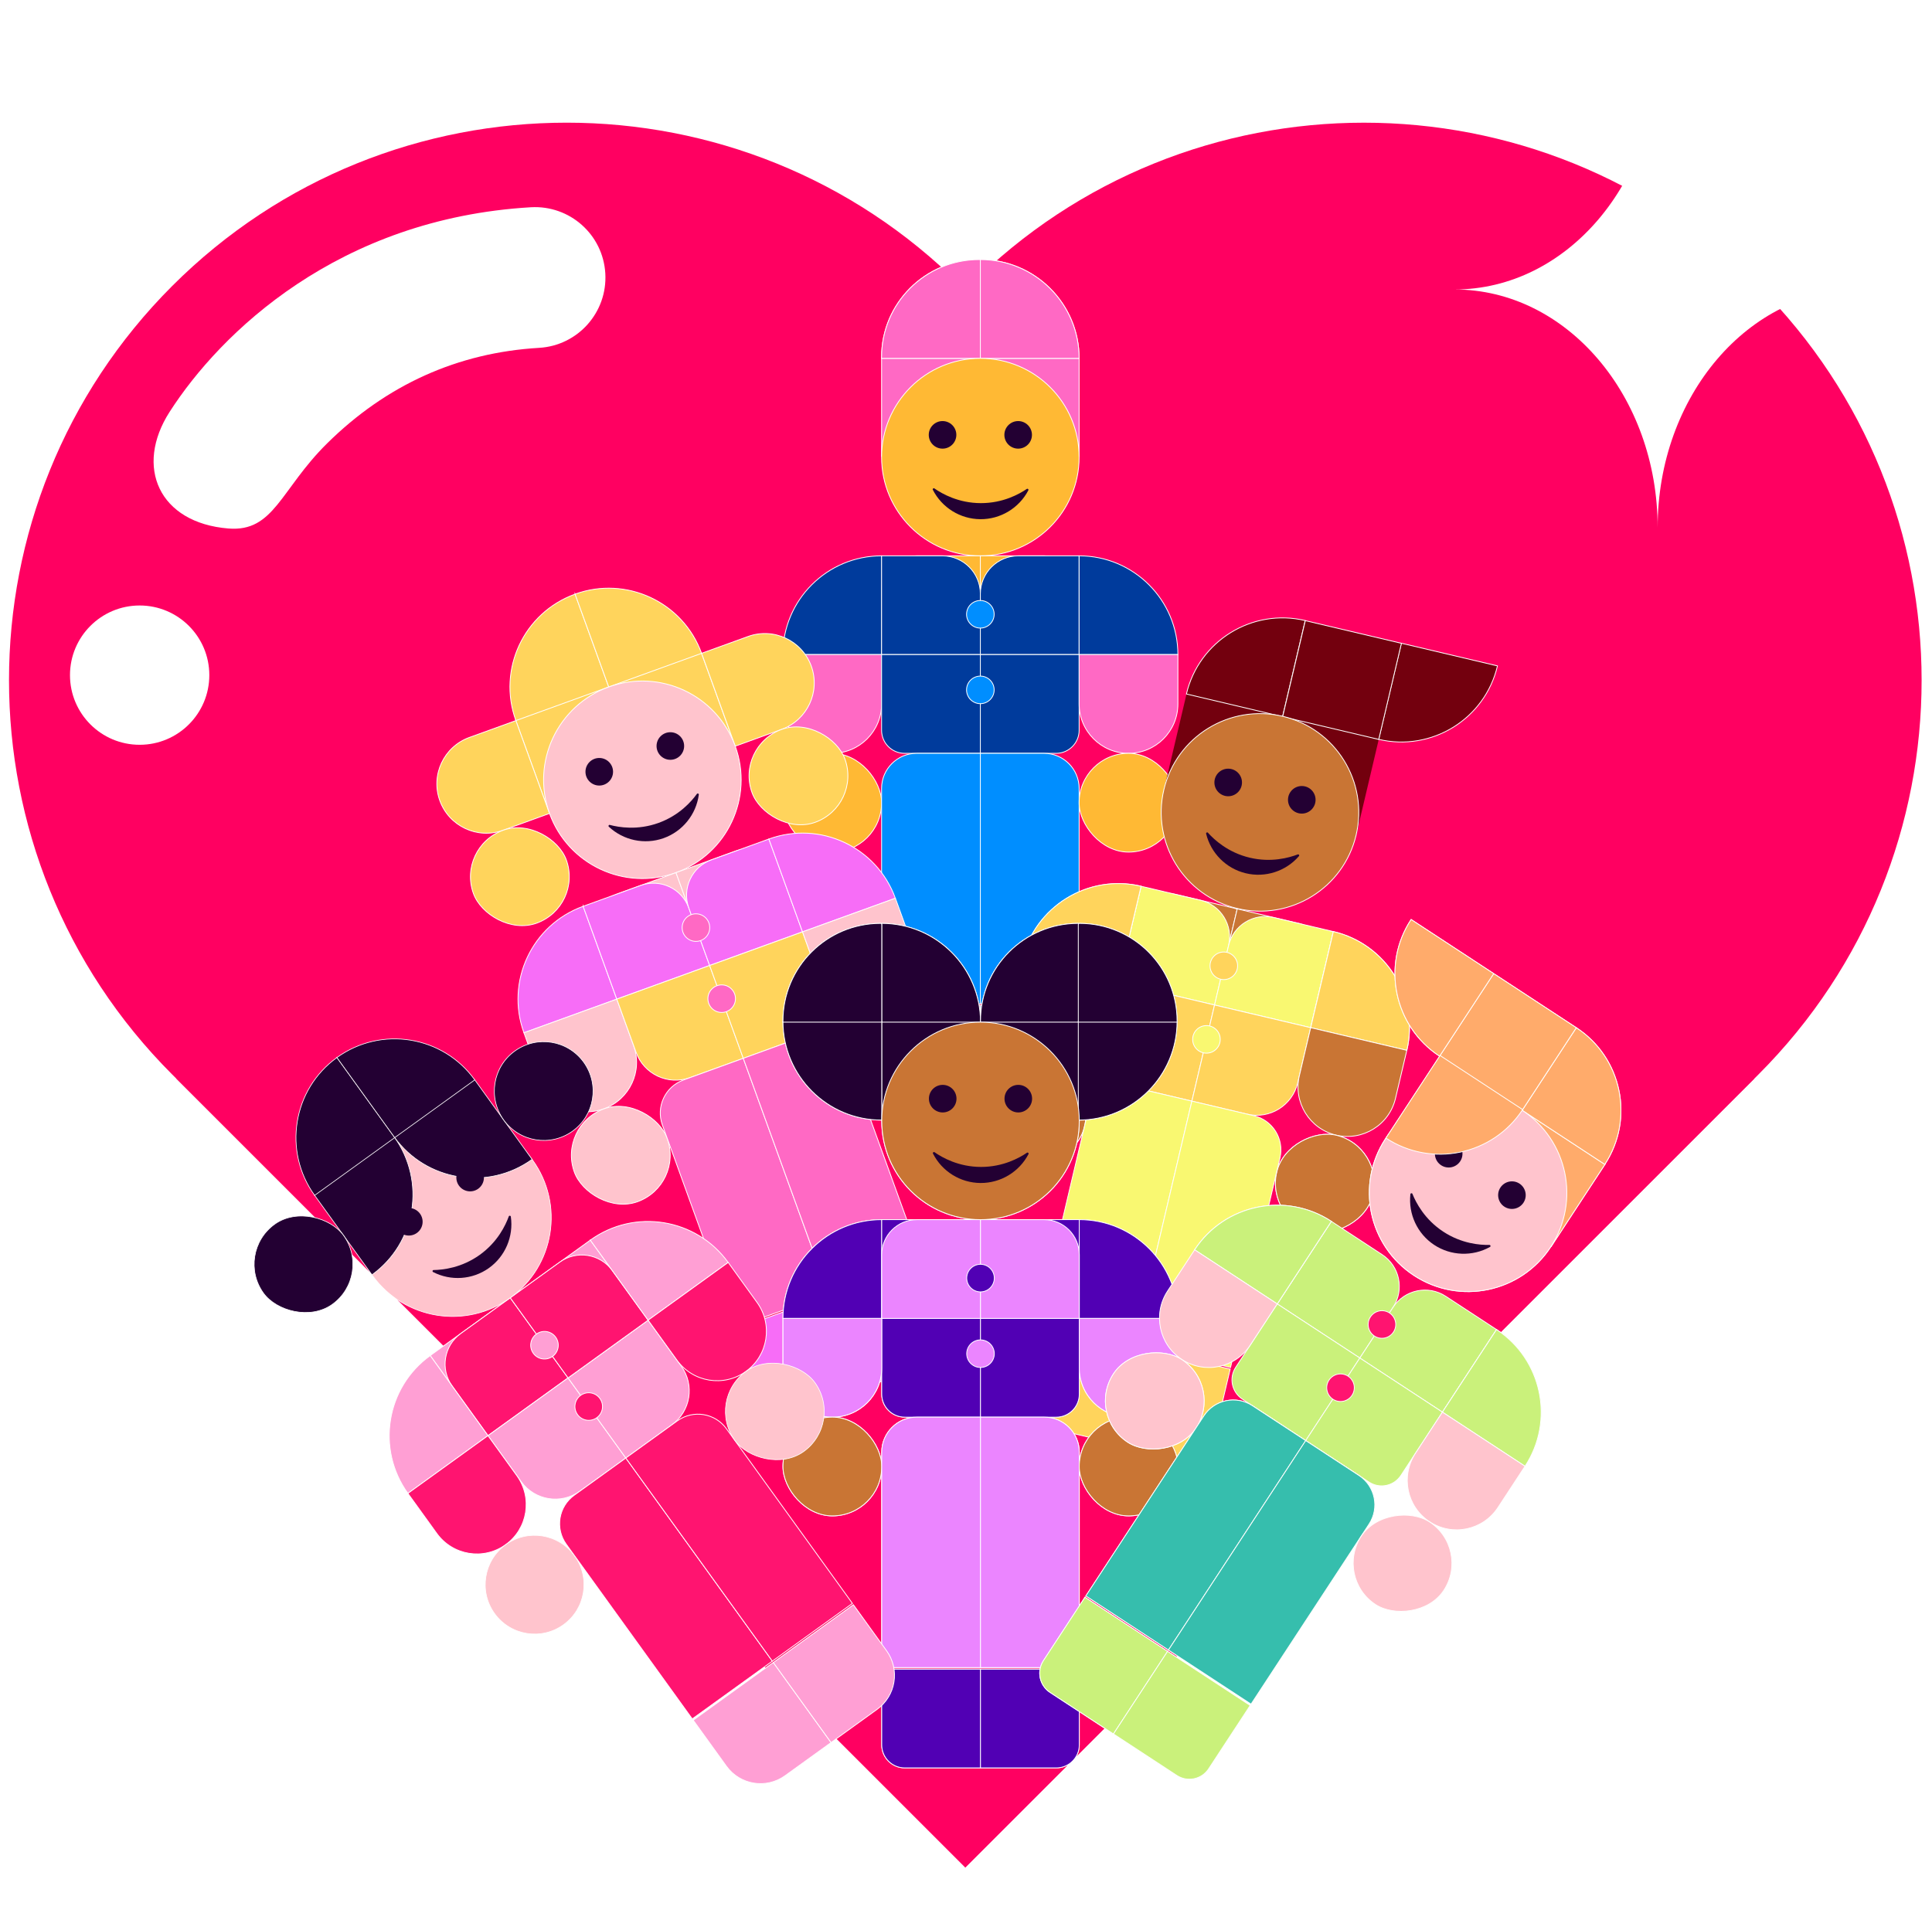 <?xml version="1.0" encoding="UTF-8"?>
<svg id="Layer_1" data-name="Layer 1" xmlns="http://www.w3.org/2000/svg" xmlns:xlink="http://www.w3.org/1999/xlink" viewBox="0 0 1263.8 1256.28">
  <defs>
    <style>
      .cls-1 {
        filter: url(#drop-shadow-1);
      }

      .cls-2, .cls-3 {
        fill: #ff1470;
      }

      .cls-2, .cls-3, .cls-4, .cls-5, .cls-6, .cls-7, .cls-8, .cls-9, .cls-10, .cls-11, .cls-12, .cls-13, .cls-14, .cls-15, .cls-16, .cls-17, .cls-18, .cls-19, .cls-20, .cls-21, .cls-22, .cls-23, .cls-24, .cls-25, .cls-26, .cls-27, .cls-28, .cls-29, .cls-30, .cls-31 {
        stroke: #fff;
        stroke-miterlimit: 10;
      }

      .cls-2, .cls-4, .cls-8, .cls-11, .cls-13, .cls-14, .cls-16, .cls-29 {
        stroke-width: .53px;
      }

      .cls-3, .cls-15 {
        stroke-width: .53px;
      }

      .cls-32 {
        fill: #ff0061;
      }

      .cls-4, .cls-5, .cls-6, .cls-33, .cls-19 {
        fill: #230033;
      }

      .cls-5, .cls-10, .cls-18, .cls-21, .cls-23, .cls-25, .cls-28, .cls-30 {
        stroke-width: .53px;
      }

      .cls-6, .cls-20, .cls-22, .cls-27 {
        stroke-width: .53px;
      }

      .cls-34, .cls-7, .cls-8 {
        fill: #ff532e;
      }

      .cls-7, .cls-9, .cls-17, .cls-24, .cls-26, .cls-31 {
        stroke-width: .53px;
      }

      .cls-9, .cls-10, .cls-11, .cls-12 {
        fill: #ffc4cd;
      }

      .cls-12 {
        stroke-width: .43px;
      }

      .cls-13 {
        fill: #ffab6b;
      }

      .cls-14 {
        fill: #caf17b;
      }

      .cls-15 {
        fill: #ff9fd4;
      }

      .cls-16 {
        fill: #275db4;
      }

      .cls-35, .cls-24 {
        fill: #73000e;
      }

      .cls-17, .cls-18 {
        fill: #ffd45c;
      }

      .cls-19 {
        stroke-width: .43px;
      }

      .cls-20 {
        fill: #5100b4;
      }

      .cls-21 {
        fill: #003b9c;
      }

      .cls-36 {
        fill: #fff;
      }

      .cls-22 {
        fill: #eb85ff;
      }

      .cls-23 {
        fill: #f76df7;
      }

      .cls-25 {
        fill: #ff69c4;
      }

      .cls-26, .cls-27 {
        fill: #c97534;
      }

      .cls-28 {
        fill: #ffb934;
      }

      .cls-29 {
        fill: #36bead;
      }

      .cls-30 {
        fill: #008eff;
      }

      .cls-31 {
        fill: #f9f871;
      }

      .cls-37 {
        fill: #b9e3cf;
      }
    </style>
    <filter id="drop-shadow-1" x="137.7" y="140.94" width="952" height="1056" filterUnits="userSpaceOnUse">
      <feOffset dx="9.4" dy="-6.27"/>
      <feGaussianBlur result="blur" stdDeviation="9.4"/>
      <feFlood flood-color="#000" flood-opacity=".48"/>
      <feComposite in2="blur" operator="in"/>
      <feComposite in="SourceGraphic"/>
    </filter>
  </defs>
  <g>
    <g>
      <path class="cls-32" d="M212.58,210.58h733.63c201.38,0,364.87,163.49,364.87,364.87h0c0,201.38-163.49,364.87-364.87,364.87H212.58V210.58h0Z" transform="translate(-183.77 707.24) rotate(-45)"/>
      <path class="cls-32" d="M-48.17,210.58h733.63c201.38,0,364.87,163.49,364.87,364.87h0c0,201.38-163.49,364.87-364.87,364.87H-48.17V210.58h0Z" transform="translate(448.48 1336.66) rotate(-135)"/>
    </g>
    <path class="cls-36" d="M149.42,345.79c-45.47-3.67-61.6-40.33-38.44-76.36,33.21-51.65,110.18-126.41,236.28-133.83,25.45-1.47,47.21,17.89,48.7,43.29,1.49,25.4-17.89,47.21-43.29,48.7-53.25,3.13-99.94,24.19-138.77,62.59-30.47,30.13-34.63,58.02-64.48,55.61Z"/>
    <circle class="cls-36" cx="91.35" cy="441.73" r="45.57"/>
  </g>
  <g class="cls-1">
    <g>
      <rect class="cls-25" x="567.28" y="240.19" width="64.61" height="64.61"/>
      <rect class="cls-25" x="631.89" y="240.19" width="64.61" height="64.61"/>
      <path class="cls-5" d="M631.11,176.12h.78s0,64.61,0,64.61h-64.61s0-.78,0-.78c0-35.25,28.58-63.83,63.83-63.83Z"/>
      <path class="cls-5" d="M631.89,176.12h0c35.68,0,64.61,28.93,64.61,64.61h0s-64.61,0-64.61,0v-64.61Z"/>
      <path class="cls-25" d="M631.11,176.12h.78s0,64.61,0,64.61h-64.61s0-.78,0-.78c0-35.25,28.58-63.83,63.83-63.83Z"/>
      <path class="cls-25" d="M631.89,176.12h0c35.68,0,64.61,28.93,64.61,64.61h0s-64.61,0-64.61,0v-64.61Z"/>
      <path class="cls-28" d="M631.89,240.73h0c-35.68,0-64.61,28.93-64.61,64.61h0c0,35.68,28.93,64.61,64.61,64.61h0c35.68,0,64.61-28.93,64.61-64.61h0c0-35.68-28.93-64.61-64.61-64.61Z"/>
      <path class="cls-21" d="M567.28,369.94h0v64.61h-64.61c0-35.68,28.93-64.61,64.61-64.61Z"/>
      <path class="cls-28" d="M590.24,369.94h41.65v64.61h-64.61v-41.65c0-12.68,10.28-22.96,22.96-22.96Z"/>
      <path class="cls-28" d="M631.89,369.94h41.65c12.68,0,22.96,10.28,22.96,22.96v41.65h-64.61v-64.61Z"/>
      <path class="cls-21" d="M567.28,369.94h39.71c13.75,0,24.9,11.15,24.9,24.9v39.71h-64.61v-64.61Z"/>
      <path class="cls-21" d="M656.79,369.94h39.71v64.61h-64.61v-39.71c0-13.75,11.15-24.9,24.9-24.9Z"/>
      <path class="cls-21" d="M696.5,369.94h0c35.68,0,64.61,28.93,64.61,64.61h0s-64.61,0-64.61,0v-64.61Z"/>
      <path class="cls-25" d="M502.68,434.55h64.61v32.3c0,17.84-14.46,32.3-32.3,32.3h0c-17.84,0-32.3-14.46-32.3-32.3v-32.3Z"/>
      <path class="cls-21" d="M567.28,434.55h64.61v64.61h-49.54c-8.32,0-15.07-6.75-15.07-15.07v-49.54Z"/>
      <path class="cls-21" d="M631.89,434.55h64.61v49.54c0,8.32-6.75,15.07-15.07,15.07h-49.54s0-64.61,0-64.61Z"/>
      <path class="cls-25" d="M696.5,434.55h64.61v32.3c0,17.84-14.46,32.3-32.3,32.3h0c-17.84,0-32.3-14.46-32.3-32.3v-32.3Z"/>
      <rect class="cls-28" x="502.68" y="499.16" width="64.61" height="64.61" rx="32.3" ry="32.3"/>
      <path class="cls-30" d="M590.24,499.16h41.65v163.83h-64.61v-140.88c0-12.68,10.28-22.96,22.96-22.96Z"/>
      <path class="cls-30" d="M631.89,499.16h41.65c12.68,0,22.96,10.28,22.96,22.96v140.88h-64.61v-163.83Z"/>
      <rect class="cls-28" x="696.5" y="499.16" width="64.61" height="64.61" rx="32.3" ry="32.3"/>
      <circle class="cls-33" cx="607.16" cy="290.79" r="9.02"/>
      <circle class="cls-33" cx="656.62" cy="290.79" r="9.02"/>
      <path class="cls-33" d="M662.27,326.17c.6-.41,1.34.26,1.01.9-6.05,11.61-18.18,18.99-31.4,18.9-13.18-.09-25.17-7.6-31.08-19.24-.33-.64.43-1.3,1.02-.89,5.04,3.51,15.75,9.6,30.41,9.62,14.42.01,25-5.86,30.04-9.29Z"/>
      <circle class="cls-30" cx="631.89" cy="408.19" r="9.02"/>
      <circle class="cls-30" cx="631.89" cy="457.65" r="9.02"/>
      <path class="cls-21" d="M567.28,664.05h64.61v64.61h-49.54c-8.32,0-15.07-6.75-15.07-15.07v-49.54Z"/>
      <path class="cls-21" d="M631.89,664.05h64.61v49.54c0,8.32-6.75,15.07-15.07,15.07h-49.54s0-64.61,0-64.61Z"/>
    </g>
    <g>
      <rect class="cls-18" x="336.94" y="464.3" width="64.61" height="64.61" transform="translate(-147.06 155.45) rotate(-19.91)"/>
      <rect class="cls-18" x="397.69" y="442.29" width="64.61" height="64.61" transform="translate(-135.94 174.83) rotate(-19.91)"/>
      <path class="cls-18" d="M366.79,394.98h0s22.01,60.75,22.01,60.75l-60.75,22.01h0c-12.15-33.55,5.19-70.6,38.74-82.75Z"/>
      <path class="cls-18" d="M366.79,394.98h0c33.55-12.15,70.6,5.19,82.75,38.74h0s-60.75,22.01-60.75,22.01l-22.01-60.75Z"/>
      <path class="cls-18" d="M297.68,488.74l30.37-11,22.01,60.75-30.37,11c-16.77,6.08-35.3-2.6-41.38-19.37h0c-6.08-16.77,2.6-35.3,19.37-41.38Z"/>
      <path class="cls-18" d="M449.54,433.72l30.37-11c16.77-6.08,35.3,2.6,41.38,19.37h0c6.08,16.77-2.6,35.3-19.37,41.38l-30.37,11-22.01-60.75Z"/>
      <rect class="cls-18" x="298.38" y="547.55" width="64.61" height="64.61" rx="32.3" ry="32.3" transform="translate(-177.72 147.3) rotate(-19.91)"/>
      <rect class="cls-18" x="480.62" y="481.54" width="64.61" height="64.61" rx="32.3" ry="32.3" transform="translate(-144.34 205.42) rotate(-19.91)"/>
      <path class="cls-10" d="M388.8,455.73h0s0,0,0,0c-33.55,12.15-50.89,49.2-38.74,82.75h0s0,0,0,0c12.15,33.55,49.2,50.89,82.75,38.74h0s0,0,0,0c33.55-12.15,50.89-49.2,38.74-82.75h0s0,0,0,0c-12.15-33.55-49.2-50.89-82.75-38.74Z"/>
      <g>
        <path class="cls-10" d="M393.65,591.41l39.16-14.19,22.01,60.75-60.75,22.01-14.19-39.16c-4.32-11.92,1.84-25.08,13.77-29.4Z"/>
        <path class="cls-10" d="M432.81,577.22l39.16-14.19c11.92-4.32,25.08,1.84,29.4,13.77l14.19,39.16-60.75,22.01-22.01-60.75Z"/>
      </g>
      <path class="cls-23" d="M372.06,599.23h0s22.01,60.75,22.01,60.75l-60.75,22.01h0c-12.15-33.55,5.19-70.6,38.74-82.75Z"/>
      <path class="cls-23" d="M372.06,599.23l37.62-13.63c12.77-4.63,26.88,1.98,31.5,14.75l13.63,37.62-60.75,22.01-22.01-60.75Z"/>
      <path class="cls-23" d="M455.94,568.84l37.62-13.63,22.01,60.75-60.75,22.01-13.63-37.62c-4.63-12.77,1.98-26.88,14.75-31.5Z"/>
      <path class="cls-23" d="M493.55,555.22h0c33.55-12.15,70.6,5.19,82.75,38.74h0s-60.75,22.01-60.75,22.01l-22.01-60.75Z"/>
      <path class="cls-10" d="M333.32,681.98l60.75-22.01,11,30.37c6.08,16.77-2.6,35.3-19.37,41.38h0c-16.77,6.08-35.3-2.6-41.38-19.37l-11-30.37Z"/>
      <path class="cls-18" d="M394.07,659.97l60.75-22.01,22.01,60.75-34.89,12.64c-14.28,5.17-30.05-2.21-35.22-16.49l-12.64-34.89Z"/>
      <path class="cls-18" d="M454.81,637.97l60.75-22.01,12.64,34.89c5.17,14.28-2.21,30.05-16.49,35.22l-34.89,12.64-22.01-60.75Z"/>
      <path class="cls-23" d="M472.23,875.75l60.75-22.01,22.01,60.75-34.89,12.64c-14.28,5.17-30.05-2.21-35.22-16.49l-12.64-34.89Z"/>
      <path class="cls-23" d="M532.98,853.74l60.75-22.01,12.64,34.89c5.17,14.28-2.21,30.05-16.49,35.22l-34.89,12.64-22.01-60.75Z"/>
      <path class="cls-10" d="M515.56,615.96l60.75-22.01,11,30.37c6.08,16.77-2.6,35.3-19.37,41.38h0c-16.77,6.08-35.3-2.6-41.38-19.37l-11-30.37Z"/>
      <rect class="cls-10" x="364.4" y="729.79" width="64.61" height="64.61" rx="32.3" ry="32.3" transform="translate(-235.84 180.68) rotate(-19.91)"/>
      <path class="cls-25" d="M437.66,712.9l39.16-14.19,55.8,154.04-60.75,22.01-47.98-132.45c-4.32-11.92,1.84-25.08,13.77-29.4Z"/>
      <path class="cls-25" d="M476.82,698.71l39.16-14.19c11.92-4.32,25.08,1.84,29.4,13.77l47.98,132.45-60.75,22.01-55.8-154.04Z"/>
      <circle class="cls-25" cx="445.84" cy="613.18" r="9.02"/>
      <circle class="cls-25" cx="462.68" cy="659.68" r="9.02"/>
      <rect class="cls-10" x="546.64" y="663.77" width="64.61" height="64.61" rx="32.3" ry="32.3" transform="translate(-202.46 238.8) rotate(-19.91)"/>
      <circle class="cls-33" cx="382.6" cy="511.22" r="9.02"/>
      <circle class="cls-33" cx="429.1" cy="494.37" r="9.02"/>
      <path class="cls-33" d="M446.47,525.71c.42-.58,1.35-.21,1.25.5-1.74,12.97-10.62,24.05-23.09,28.47-12.42,4.4-26.26,1.42-35.77-7.5-.53-.49-.04-1.36.65-1.18,5.94,1.58,18.08,3.67,31.87-1.31,13.56-4.9,21.51-14.02,25.08-18.97Z"/>
    </g>
    <g>
      <g>
        <rect class="cls-35" x="758.53" y="466.38" width="64.61" height="64.61" transform="translate(123.99 1153.99) rotate(-76.73)"/>
        <rect class="cls-35" x="821.41" y="481.2" width="64.61" height="64.61" transform="translate(158.01 1226.61) rotate(-76.73)"/>
      </g>
      <path class="cls-24" d="M844.39,412.29h0s-14.83,62.88-14.83,62.88l-62.88-14.83h0c8.19-34.73,42.98-56.25,77.71-48.06Z"/>
      <path class="cls-24" d="M907.27,427.12l62.88,14.83h0c-8.19,34.73-42.98,56.25-77.71,48.06h0s14.83-62.88,14.83-62.88Z"/>
      <rect class="cls-24" x="836.11" y="418.84" width="64.61" height="64.61" transform="translate(230.04 1192.87) rotate(-76.73)"/>
      <path class="cls-26" d="M829.63,474.91h0s0,0,0,0c-34.73-8.19-69.52,13.33-77.71,48.06h0s0,0,0,0c-8.19,34.73,13.33,69.52,48.06,77.71h0s0,0,0,0c34.73,8.19,69.52-13.33,77.71-48.06h0s0,0,0,0c8.19-34.73-13.33-69.52-48.06-77.71Z"/>
      <g>
        <path class="cls-26" d="M759.37,591.39l40.54,9.56-14.83,62.88-62.88-14.83,9.56-40.54c2.91-12.34,15.27-19.99,27.61-17.08Z"/>
        <path class="cls-26" d="M799.91,600.94l40.54,9.56c12.34,2.91,19.99,15.27,17.08,27.61l-9.56,40.54-62.88-14.83,14.83-62.88Z"/>
      </g>
      <path class="cls-31" d="M737.03,586.12l38.94,9.18c13.22,3.12,21.41,16.36,18.3,29.59l-9.18,38.94-62.88-14.83,14.83-62.88Z"/>
      <path class="cls-31" d="M823.85,606.59l38.94,9.18-14.83,62.88-62.88-14.83,9.18-38.94c3.12-13.22,16.36-21.41,29.59-18.3Z"/>
      <g>
        <path class="cls-17" d="M722.2,649l62.88,14.83-14.83,62.88-36.12-8.51c-14.78-3.49-23.94-18.29-20.46-33.08l8.51-36.12Z"/>
        <path class="cls-17" d="M785.09,663.83l62.88,14.83-8.51,36.12c-3.49,14.78-18.29,23.94-33.08,20.46l-36.12-8.51,14.83-62.88Z"/>
      </g>
      <path class="cls-7" d="M737.03,586.12h0s-14.83,62.88-14.83,62.88l-62.88-14.83h0c8.19-34.73,42.98-56.25,77.71-48.06Z"/>
      <path class="cls-7" d="M862.8,615.77h0c34.73,8.19,56.25,42.98,48.06,77.71h0s-62.88-14.83-62.88-14.83l14.83-62.88Z"/>
      <rect class="cls-9" x="636.22" y="703.61" width="64.61" height="64.61" rx="32.3" ry="32.3" transform="translate(-201.16 1217.74) rotate(-76.73)"/>
      <circle class="cls-37" cx="791.14" cy="638.17" r="9.02"/>
      <circle class="cls-37" cx="779.79" cy="686.31" r="9.02"/>
      <rect class="cls-9" x="824.87" y="748.09" width="64.61" height="64.61" rx="32.3" ry="32.3" transform="translate(-99.08 1435.63) rotate(-76.73)"/>
      <circle class="cls-33" cx="794.01" cy="518.22" r="9.02"/>
      <circle class="cls-33" cx="842.15" cy="529.57" r="9.02"/>
      <path class="cls-33" d="M839.53,565.31c.67-.26,1.24.56.77,1.1-8.55,9.91-22.05,14.32-34.9,11.19-12.81-3.12-22.75-13.18-25.83-25.86-.17-.7.71-1.17,1.19-.63,4.1,4.57,13.12,12.96,27.39,16.34,14.03,3.32,25.67.03,31.38-2.15Z"/>
      <path class="cls-17" d="M737.03,586.12h0s-14.83,62.88-14.83,62.88l-62.88-14.83h0c8.19-34.73,42.98-56.25,77.71-48.06Z"/>
      <path class="cls-17" d="M862.8,615.77h0c34.73,8.19,56.25,42.98,48.06,77.71h0s-62.88-14.83-62.88-14.83l14.83-62.88Z"/>
      <path class="cls-26" d="M659.32,634.18l62.88,14.83-7.41,31.44c-4.09,17.37-21.49,28.12-38.85,24.03h0c-17.37-4.09-28.12-21.49-24.03-38.85l7.41-31.44Z"/>
      <path class="cls-26" d="M847.97,678.65l62.88,14.83-7.41,31.44c-4.09,17.37-21.49,28.12-38.85,24.03h0c-17.37-4.09-28.12-21.49-24.03-38.85l7.41-31.44Z"/>
      <rect class="cls-26" x="636.22" y="703.61" width="64.61" height="64.61" rx="32.3" ry="32.3" transform="translate(-201.16 1217.74) rotate(-76.73)"/>
      <circle class="cls-17" cx="791.14" cy="638.17" r="9.02"/>
      <circle class="cls-31" cx="779.79" cy="686.31" r="9.02"/>
      <rect class="cls-26" x="824.87" y="748.09" width="64.61" height="64.61" rx="32.3" ry="32.3" transform="translate(-99.08 1435.63) rotate(-76.73)"/>
      <g>
        <path class="cls-31" d="M729.72,717.15l40.54,9.56-37.59,159.46-62.88-14.83,32.33-137.12c2.91-12.34,15.27-19.99,27.61-17.08Z"/>
        <path class="cls-31" d="M770.26,726.71l40.54,9.56c12.34,2.91,19.99,15.27,17.08,27.61l-32.33,137.12-62.88-14.83,37.59-159.46Z"/>
      </g>
      <g>
        <path class="cls-17" d="M669.54,872.38l62.88,14.83-14.83,62.88-36.12-8.51c-14.78-3.49-23.94-18.29-20.46-33.08l8.51-36.12Z"/>
        <path class="cls-17" d="M732.43,887.2l62.88,14.83-8.51,36.12c-3.49,14.78-18.29,23.94-33.08,20.46l-36.12-8.51,14.83-62.88Z"/>
      </g>
    </g>
    <g>
      <g>
        <path class="cls-20" d="M567.38,804.26h0v64.61h-64.61c0-35.68,28.93-64.61,64.61-64.61Z"/>
        <path class="cls-20" d="M567.38,804.26h39.71c13.75,0,24.89,11.15,24.89,24.9v39.71h-64.61v-64.61Z"/>
        <path class="cls-20" d="M656.88,804.26h39.71v64.61h-64.61v-39.71c0-13.75,11.15-24.9,24.89-24.9Z"/>
        <path class="cls-20" d="M696.59,804.26h0c35.68,0,64.61,28.93,64.61,64.61h0s-64.61,0-64.61,0v-64.61Z"/>
        <path class="cls-20" d="M567.38,868.87h64.61v64.61h-49.54c-8.32,0-15.07-6.75-15.07-15.07v-49.54Z"/>
        <path class="cls-20" d="M631.99,868.87h64.61v49.54c0,8.32-6.75,15.07-15.07,15.07h-49.54s0-64.61,0-64.61Z"/>
        <rect class="cls-6" x="567.38" y="674.51" width="64.61" height="64.61"/>
        <rect class="cls-6" x="631.99" y="674.51" width="64.61" height="64.61"/>
        <path class="cls-6" d="M567.38,610.43h0c35.68,0,64.61,28.93,64.61,64.61h0s-64.61,0-64.61,0v-64.61Z"/>
        <path class="cls-6" d="M695.82,610.43h0c.43,0,.78.35.78.78v63.83s-64.61,0-64.61,0v-.78c0-35.25,28.58-63.83,63.83-63.83Z"/>
        <path class="cls-6" d="M502.77,674.51h64.61v64.61h0c-35.68,0-64.61-28.93-64.61-64.61h0Z"/>
        <path class="cls-6" d="M566.6,610.43h0c.43,0,.78.35.78.78v63.83s-64.61,0-64.61,0v-.78c0-35.25,28.58-63.83,63.83-63.83Z"/>
        <path class="cls-6" d="M760.57,674.51h-64.61s0,64.61,0,64.61h0c35.68,0,64.61-28.93,64.61-64.61h0Z"/>
        <path class="cls-6" d="M696.74,610.43h0c-.43,0-.78.35-.78.78v63.83s64.61,0,64.61,0v-.78c0-35.25-28.58-63.83-63.83-63.83Z"/>
        <path class="cls-27" d="M631.99,675.04h0c-35.68,0-64.61,28.93-64.61,64.61h0c0,35.68,28.93,64.61,64.61,64.61h0c35.68,0,64.61-28.93,64.61-64.61h0c0-35.68-28.93-64.61-64.61-64.61Z"/>
        <path class="cls-22" d="M590.33,804.26h41.65v64.61h-64.61v-41.65c0-12.68,10.28-22.96,22.96-22.96Z"/>
        <path class="cls-22" d="M631.99,804.26h41.65c12.68,0,22.96,10.28,22.96,22.96v41.65h-64.61v-64.61Z"/>
        <path class="cls-22" d="M502.77,868.87h64.61v32.3c0,17.84-14.46,32.3-32.3,32.3h0c-17.84,0-32.3-14.46-32.3-32.3v-32.3Z"/>
        <path class="cls-22" d="M696.59,868.87h64.61v32.3c0,17.84-14.46,32.3-32.3,32.3h0c-17.84,0-32.3-14.46-32.3-32.3v-32.3Z"/>
        <rect class="cls-27" x="502.77" y="933.47" width="64.61" height="64.61" rx="32.3" ry="32.3"/>
        <path class="cls-22" d="M590.33,933.47h41.65v163.83h-64.61v-140.88c0-12.68,10.28-22.96,22.96-22.96Z"/>
        <path class="cls-22" d="M631.99,933.47h41.65c12.68,0,22.96,10.28,22.96,22.96v140.88h-64.61v-163.83Z"/>
        <rect class="cls-27" x="696.59" y="933.47" width="64.61" height="64.61" rx="32.3" ry="32.3"/>
        <circle class="cls-33" cx="607.26" cy="725.1" r="9.02"/>
        <circle class="cls-33" cx="656.71" cy="725.1" r="9.02"/>
        <path class="cls-33" d="M662.37,760.48c.6-.41,1.34.26,1.01.9-6.05,11.61-18.18,18.99-31.4,18.9-13.18-.09-25.17-7.6-31.08-19.24-.33-.64.43-1.3,1.02-.89,5.04,3.51,15.74,9.6,30.41,9.62,14.42.01,25-5.86,30.04-9.29Z"/>
        <circle class="cls-20" cx="631.99" cy="842.5" r="9.02"/>
        <circle class="cls-22" cx="631.99" cy="891.96" r="9.02"/>
        <path class="cls-20" d="M567.38,1098.36h64.61v64.61h-49.54c-8.32,0-15.07-6.75-15.07-15.07v-49.54Z"/>
        <path class="cls-20" d="M631.99,1098.36h64.61v49.54c0,8.32-6.75,15.07-15.07,15.07h-49.54s0-64.61,0-64.61Z"/>
      </g>
      <g>
        <path class="cls-20" d="M567.38,804.26h0v64.61h-64.61c0-35.68,28.93-64.61,64.61-64.61Z"/>
        <path class="cls-20" d="M567.38,804.26h39.71c13.75,0,24.89,11.15,24.89,24.9v39.71h-64.61v-64.61Z"/>
        <path class="cls-20" d="M656.88,804.26h39.71v64.61h-64.61v-39.71c0-13.75,11.15-24.9,24.89-24.9Z"/>
        <path class="cls-20" d="M696.59,804.26h0c35.68,0,64.61,28.93,64.61,64.61h0s-64.61,0-64.61,0v-64.61Z"/>
        <path class="cls-20" d="M567.38,868.87h64.61v64.61h-49.54c-8.32,0-15.07-6.75-15.07-15.07v-49.54Z"/>
        <path class="cls-20" d="M631.99,868.87h64.61v49.54c0,8.32-6.75,15.07-15.07,15.07h-49.54s0-64.61,0-64.61Z"/>
        <rect class="cls-6" x="567.38" y="674.51" width="64.61" height="64.61"/>
        <rect class="cls-6" x="631.99" y="674.51" width="64.61" height="64.61"/>
        <path class="cls-6" d="M567.38,610.43h0c35.68,0,64.61,28.93,64.61,64.61h0s-64.61,0-64.61,0v-64.61Z"/>
        <path class="cls-6" d="M695.82,610.43h0c.43,0,.78.35.78.78v63.83s-64.61,0-64.61,0v-.78c0-35.25,28.58-63.83,63.83-63.83Z"/>
        <path class="cls-6" d="M502.77,674.51h64.61v64.61h0c-35.68,0-64.61-28.93-64.61-64.61h0Z"/>
        <path class="cls-6" d="M566.6,610.43h0c.43,0,.78.35.78.78v63.83s-64.61,0-64.61,0v-.78c0-35.25,28.58-63.83,63.83-63.83Z"/>
        <path class="cls-6" d="M760.57,674.51h-64.61s0,64.61,0,64.61h0c35.68,0,64.61-28.93,64.61-64.61h0Z"/>
        <path class="cls-6" d="M696.74,610.43h0c-.43,0-.78.35-.78.78v63.83s64.61,0,64.61,0v-.78c0-35.25-28.58-63.83-63.83-63.83Z"/>
        <path class="cls-27" d="M631.99,675.04h0c-35.68,0-64.61,28.93-64.61,64.61h0c0,35.68,28.93,64.61,64.61,64.61h0c35.68,0,64.61-28.93,64.61-64.61h0c0-35.68-28.93-64.61-64.61-64.61Z"/>
        <path class="cls-22" d="M590.33,804.26h41.65v64.61h-64.61v-41.65c0-12.68,10.28-22.96,22.96-22.96Z"/>
        <path class="cls-22" d="M631.99,804.26h41.65c12.68,0,22.96,10.28,22.96,22.96v41.65h-64.61v-64.61Z"/>
        <path class="cls-22" d="M502.77,868.87h64.61v32.3c0,17.84-14.46,32.3-32.3,32.3h0c-17.84,0-32.3-14.46-32.3-32.3v-32.3Z"/>
        <path class="cls-22" d="M696.59,868.87h64.61v32.3c0,17.84-14.46,32.3-32.3,32.3h0c-17.84,0-32.3-14.46-32.3-32.3v-32.3Z"/>
        <rect class="cls-27" x="502.77" y="933.47" width="64.61" height="64.61" rx="32.3" ry="32.3"/>
        <path class="cls-22" d="M590.33,933.47h41.65v163.83h-64.61v-140.88c0-12.68,10.28-22.96,22.96-22.96Z"/>
        <path class="cls-22" d="M631.99,933.47h41.65c12.68,0,22.96,10.28,22.96,22.96v140.88h-64.61v-163.83Z"/>
        <rect class="cls-27" x="696.59" y="933.47" width="64.61" height="64.61" rx="32.3" ry="32.3"/>
        <circle class="cls-33" cx="607.26" cy="725.1" r="9.02"/>
        <circle class="cls-33" cx="656.71" cy="725.1" r="9.02"/>
        <path class="cls-33" d="M662.37,760.48c.6-.41,1.34.26,1.01.9-6.05,11.61-18.18,18.99-31.4,18.9-13.18-.09-25.17-7.6-31.08-19.24-.33-.64.43-1.3,1.02-.89,5.04,3.51,15.74,9.6,30.41,9.62,14.42.01,25-5.86,30.04-9.29Z"/>
        <circle class="cls-20" cx="631.99" cy="842.5" r="9.02"/>
        <circle class="cls-22" cx="631.99" cy="891.96" r="9.02"/>
        <path class="cls-20" d="M567.38,1098.36h64.61v64.61h-49.54c-8.32,0-15.07-6.75-15.07-15.07v-49.54Z"/>
        <path class="cls-20" d="M631.99,1098.36h64.61v49.54c0,8.32-6.75,15.07-15.07,15.07h-49.54s0-64.61,0-64.61Z"/>
      </g>
    </g>
    <g>
      <path class="cls-15" d="M329.74,931.21l32.44-23.39-37.8-52.41-52.38,37.78,23.41,32.45c7.95,11.02,23.32,13.51,34.33,5.57Z"/>
      <path class="cls-15" d="M362.18,907.82l32.44-23.39c11.01-7.94,13.5-23.31,5.55-34.33l-23.41-32.45-52.38,37.78,37.8,52.41Z"/>
      <path class="cls-3" d="M291.95,878.8l32.44-23.39,37.8,52.41-52.38,37.78-23.41-32.45c-7.95-11.02-5.46-26.39,5.55-34.33Z"/>
      <g>
        <path class="cls-15" d="M309.8,945.59l52.38-37.78,37.8,52.41-30.08,21.7c-12.31,8.88-29.5,6.09-38.38-6.23l-21.71-30.1Z"/>
        <path class="cls-15" d="M362.18,907.82l52.38-37.78,21.71,30.1c8.88,12.32,6.11,29.51-6.21,38.39l-30.08,21.7-37.8-52.41Z"/>
      </g>
      <path class="cls-15" d="M272.01,893.19h0s37.8,52.41,37.8,52.41l-52.38,37.78h0c-20.87-28.94-14.34-69.32,14.58-90.18Z"/>
      <path class="cls-3" d="M324.39,855.41l32.44-23.39c11.01-7.94,26.38-5.45,34.33,5.57l23.41,32.45-52.38,37.78-37.8-52.41Z"/>
      <path class="cls-15" d="M376.76,817.64h0c28.93-20.86,69.3-14.31,90.17,14.63h0s-52.38,37.78-52.38,37.78l-37.8-52.41Z"/>
      <path class="cls-3" d="M257.42,983.37l52.38-37.78,18.9,26.2c10.44,14.47,7.17,34.66-7.29,45.09h0c-14.46,10.43-34.65,7.16-45.09-7.32l-18.9-26.2Z"/>
      <g>
        <path class="cls-15" d="M444.06,1131.75l52.38-37.78,37.8,52.41-30.08,21.7c-12.31,8.88-29.5,6.09-38.38-6.23l-21.71-30.1Z"/>
        <path class="cls-15" d="M496.44,1093.97l52.38-37.78,21.71,30.1c8.88,12.32,6.11,29.51-6.21,38.39l-30.08,21.7-37.8-52.41Z"/>
      </g>
      <path class="cls-3" d="M414.56,870.04l52.38-37.78,18.9,26.2c10.44,14.47,7.17,34.66-7.29,45.09h0c-14.46,10.43-34.65,7.16-45.09-7.32l-18.9-26.2Z"/>
      <path class="cls-12" d="M321.41,1016.89h0c14.46-10.43,34.65-7.16,45.09,7.32h0c10.44,14.47,7.17,34.66-7.29,45.09h0c-14.46,10.43-34.65,7.16-45.09-7.32h0c-10.44-14.47-7.17-34.66,7.29-45.09Z"/>
      <g>
        <path class="cls-3" d="M366.21,984.58l33.77-24.35,95.84,132.89-52.38,37.78-82.41-114.27c-7.42-10.28-5.1-24.63,5.18-32.04Z"/>
        <path class="cls-3" d="M399.98,960.22l33.77-24.35c10.28-7.41,24.62-5.09,32.04,5.2l82.41,114.27-52.38,37.78-95.84-132.89Z"/>
      </g>
      <ellipse class="cls-15" cx="346.76" cy="886.43" rx="9.02" ry="9.02" transform="translate(-453 370.31) rotate(-35.8)"/>
      <ellipse class="cls-3" cx="375.69" cy="926.55" rx="9.02" ry="9.02" transform="translate(-471 394.81) rotate(-35.8)"/>
      <rect class="cls-12" x="465.15" y="897.46" width="64.58" height="64.61" rx="32.29" ry="32.29" transform="translate(-449.88 466.63) rotate(-35.8)"/>
      <path class="cls-12" d="M248.8,750.6h0s0,0,0,0c-28.93,20.86-35.46,61.24-14.58,90.18h0s0,0,0,0c20.87,28.94,61.25,35.49,90.17,14.63h0s0,0,0,0c28.93-20.86,35.46-61.24,14.58-90.18h0s0,0,0,0c-20.87-28.94-61.25-35.49-90.17-14.63Z"/>
      <path class="cls-19" d="M196.1,787.94l52.38-37.78h0c20.87,28.94,14.34,69.32-14.58,90.18h0s-37.8-52.41-37.8-52.41Z"/>
      <path class="cls-19" d="M248.48,750.16l52.38-37.78,37.8,52.41h0c-28.93,20.86-69.3,14.31-90.17-14.63h0Z"/>
      <path class="cls-19" d="M211,698.19h0s37.8,52.41,37.8,52.41l-52.38,37.78h0c-20.87-28.94-14.34-69.32,14.58-90.18Z"/>
      <path class="cls-19" d="M211,698.19h0c28.93-20.86,69.3-14.31,90.17,14.63h0s-52.38,37.78-52.38,37.78l-37.8-52.41Z"/>
      <rect class="cls-19" x="156.84" y="801.16" width="64.58" height="64.61" rx="32.29" ry="32.29" transform="translate(-451.8 268.09) rotate(-35.8)"/>
      <path class="cls-19" d="M327.36,693.93h0c14.46-10.43,34.65-7.16,45.09,7.32h0c10.44,14.47,7.17,34.66-7.29,45.09h0c-14.46,10.43-34.65,7.16-45.09-7.32h0c-10.44-14.47-7.17-34.66,7.29-45.09Z"/>
      <ellipse class="cls-33" cx="258.03" cy="805.66" rx="9.02" ry="9.02" transform="translate(-422.52 303.14) rotate(-35.8)"/>
      <ellipse class="cls-33" cx="298.13" cy="776.74" rx="9.02" ry="9.02" transform="translate(-398.03 321.14) rotate(-35.8)"/>
      <path class="cls-33" d="M323.41,802.14c.25-.68,1.24-.57,1.34.14,1.88,12.95-3.63,26.04-14.4,33.69-10.74,7.63-24.85,8.55-36.45,2.57-.64-.33-.41-1.3.31-1.31,6.14-.1,18.38-1.41,30.28-9.98,11.7-8.42,16.84-19.37,18.92-25.1Z"/>
    </g>
    <g>
      <path class="cls-14" d="M861.49,805.37l33.21,21.76c11.5,7.53,14.71,22.96,7.18,34.46l-21.76,33.21-54.03-35.4,35.4-54.03Z"/>
      <path class="cls-14" d="M936.34,854.41l33.21,21.76-35.4,54.03-54.03-35.4,21.76-33.21c7.53-11.5,22.96-14.71,34.46-7.18Z"/>
      <g>
        <path class="cls-14" d="M826.09,859.4l54.03,35.4-35.4,54.03-41.43-27.15c-6.96-4.56-8.9-13.9-4.34-20.85l27.15-41.43Z"/>
        <path class="cls-14" d="M880.12,894.8l54.03,35.4-27.15,41.43c-4.56,6.96-13.9,8.9-20.85,4.34l-41.43-27.15,35.4-54.03Z"/>
      </g>
      <rect class="cls-4" x="909.61" y="709.28" width="64.59" height="64.59" transform="translate(-194.61 1122.97) rotate(-56.76)"/>
      <rect class="cls-4" x="963.64" y="744.68" width="64.59" height="64.59" transform="translate(-199.8 1184.16) rotate(-56.76)"/>
      <path class="cls-11" d="M986.33,732.71h0s0,0,0,0c-29.84-19.55-69.88-11.21-89.43,18.63h0s0,0,0,0c-19.55,29.84-11.21,69.88,18.63,89.43h0s0,0,0,0c29.84,19.55,69.88,11.21,89.43-18.63h0s0,0,0,0c19.55-29.84,11.21-69.88-18.63-89.43Z"/>
      <path class="cls-16" d="M861.49,805.37h0s-35.4,54.03-35.4,54.03l-54.03-35.4h0c19.55-29.84,59.59-38.18,89.43-18.63Z"/>
      <path class="cls-16" d="M969.55,876.17h0c29.84,19.55,38.18,59.59,18.63,89.43h0s-54.03-35.4-54.03-35.4l35.4-54.03Z"/>
      <rect class="cls-11" x="713.67" y="890.44" width="64.59" height="64.59" rx="32.3" ry="32.3" transform="translate(-434.68 1040.96) rotate(-56.76)"/>
      <g>
        <path class="cls-8" d="M809.88,926.01l34.83,22.82-89.77,137.01-54.03-35.4,77.2-117.81c6.95-10.6,21.17-13.57,31.78-6.62Z"/>
        <path class="cls-8" d="M844.72,948.83l34.83,22.82c10.6,6.95,13.57,21.17,6.62,31.78l-77.2,117.81-54.03-35.4,89.77-137.01Z"/>
      </g>
      <rect class="cls-11" x="875.76" y="996.65" width="64.59" height="64.59" rx="32.3" ry="32.3" transform="translate(-450.27 1224.53) rotate(-56.76)"/>
      <circle class="cls-33" cx="938.22" cy="761.02" r="9.02" transform="translate(-212.54 1128.68) rotate(-56.76)"/>
      <circle class="cls-33" cx="979.58" cy="788.13" r="9.02" transform="translate(-216.52 1175.52) rotate(-56.76)"/>
      <path class="cls-33" d="M964.92,820.81c.72-.01.98.95.35,1.3-11.42,6.39-25.61,5.92-36.62-1.4-10.97-7.3-16.88-20.15-15.45-33.12.08-.72,1.07-.85,1.34-.18,2.29,5.7,7.9,16.66,20.16,24.71,12.05,7.91,24.11,8.8,30.22,8.69Z"/>
      <circle class="cls-34" cx="894.57" cy="872.75" r="9.02" transform="translate(-325.72 1142.66) rotate(-56.76)"/>
      <circle class="cls-34" cx="867.46" cy="914.11" r="9.02" transform="translate(-372.56 1138.68) rotate(-56.76)"/>
      <g>
        <path class="cls-16" d="M700.33,1051.32l54.03,35.4-35.4,54.03-41.43-27.15c-6.96-4.56-8.9-13.9-4.34-20.85l27.15-41.43Z"/>
        <path class="cls-16" d="M754.36,1086.72l54.03,35.4-27.15,41.43c-4.56,6.96-13.9,8.9-20.85,4.34l-41.43-27.15,35.4-54.03Z"/>
      </g>
      <rect class="cls-13" x="963.64" y="744.68" width="64.59" height="64.59" transform="translate(-199.8 1184.16) rotate(-56.76)"/>
      <g>
        <path class="cls-13" d="M1021.73,678.68h0s-35.4,54.03-35.4,54.03l54.03,35.4h0c19.55-29.84,11.21-69.88-18.63-89.43Z"/>
        <path class="cls-13" d="M1021.73,678.68l-53.38-34.98c-.36-.24-.84-.13-1.08.22l-34.98,53.38,54.03,35.4,35.4-54.03Z"/>
        <path class="cls-13" d="M967.7,643.28l-54.03-35.4h0c-19.55,29.84-11.21,69.88,18.63,89.43h0s35.4-54.03,35.4-54.03Z"/>
        <path class="cls-13" d="M1021.73,678.68h0s-35.4,54.03-35.4,54.03l54.03,35.4h0c19.55-29.84,11.21-69.88-18.63-89.43Z"/>
        <path class="cls-13" d="M1021.73,678.68l-53.38-34.98c-.36-.24-.84-.13-1.08.22l-34.98,53.38,54.03,35.4,35.4-54.03Z"/>
        <path class="cls-13" d="M967.7,643.28l-54.03-35.4h0c-19.55,29.84-11.21,69.88,18.63,89.43h0s35.4-54.03,35.4-54.03Z"/>
      </g>
      <path class="cls-11" d="M986.33,732.71h0s0,0,0,0c-29.84-19.55-69.88-11.21-89.43,18.63h0s0,0,0,0c-19.55,29.84-11.21,69.88,18.63,89.43h0s0,0,0,0c29.84,19.55,69.88,11.21,89.43-18.63h0s0,0,0,0c19.55-29.84,11.21-69.88-18.63-89.43Z"/>
      <path class="cls-14" d="M861.49,805.37h0s-35.4,54.03-35.4,54.03l-54.03-35.4h0c19.55-29.84,59.59-38.18,89.43-18.63Z"/>
      <path class="cls-14" d="M969.55,876.17h0c29.84,19.55,38.18,59.59,18.63,89.43h0s-54.03-35.4-54.03-35.4l35.4-54.03Z"/>
      <path class="cls-11" d="M772.06,823.99l54.03,35.4-17.7,27.01c-9.78,14.92-29.8,19.09-44.72,9.31h0c-14.92-9.78-19.09-29.8-9.31-44.72l17.7-27.01Z"/>
      <path class="cls-11" d="M934.15,930.2l54.03,35.4-17.7,27.01c-9.78,14.92-29.8,19.09-44.72,9.31h0c-14.92-9.78-19.09-29.8-9.31-44.72l17.7-27.01Z"/>
      <rect class="cls-11" x="713.67" y="890.44" width="64.59" height="64.59" rx="32.3" ry="32.3" transform="translate(-434.68 1040.96) rotate(-56.76)"/>
      <g>
        <path class="cls-29" d="M809.88,926.01l34.83,22.82-89.77,137.01-54.03-35.4,77.2-117.81c6.95-10.6,21.17-13.57,31.78-6.62Z"/>
        <path class="cls-29" d="M844.72,948.83l34.83,22.82c10.6,6.95,13.57,21.17,6.62,31.78l-77.2,117.81-54.03-35.4,89.77-137.01Z"/>
      </g>
      <rect class="cls-11" x="875.76" y="996.65" width="64.59" height="64.59" rx="32.3" ry="32.3" transform="translate(-450.27 1224.53) rotate(-56.76)"/>
      <circle class="cls-33" cx="938.22" cy="761.02" r="9.02" transform="translate(-212.54 1128.68) rotate(-56.76)"/>
      <circle class="cls-33" cx="979.58" cy="788.13" r="9.02" transform="translate(-216.52 1175.52) rotate(-56.76)"/>
      <path class="cls-33" d="M964.92,820.81c.72-.01.98.95.35,1.3-11.42,6.39-25.61,5.92-36.62-1.4-10.97-7.3-16.88-20.15-15.45-33.12.08-.72,1.07-.85,1.34-.18,2.29,5.7,7.9,16.66,20.16,24.71,12.05,7.91,24.11,8.8,30.22,8.69Z"/>
      <circle class="cls-2" cx="894.57" cy="872.75" r="9.02" transform="translate(-325.72 1142.66) rotate(-56.76)"/>
      <circle class="cls-2" cx="867.46" cy="914.11" r="9.02" transform="translate(-372.56 1138.68) rotate(-56.76)"/>
      <g>
        <path class="cls-14" d="M700.33,1051.32l54.03,35.4-35.4,54.03-41.43-27.15c-6.96-4.56-8.9-13.9-4.34-20.85l27.15-41.43Z"/>
        <path class="cls-14" d="M754.36,1086.72l54.03,35.4-27.15,41.43c-4.56,6.96-13.9,8.9-20.85,4.34l-41.43-27.15,35.4-54.03Z"/>
      </g>
      <path class="cls-13" d="M932.59,696.86l54.03,35.4h0c-19.55,29.84-59.59,38.18-89.43,18.63h0s35.4-54.03,35.4-54.03Z"/>
    </g>
  </g>
  <path class="cls-36" d="M1084.33,345.21h0c0-86.05-59.51-155.81-132.91-155.81h0c73.41,0,132.91-69.76,132.91-155.81h0c0,86.05,59.51,155.81,132.91,155.81h0c-73.41,0-132.91,69.76-132.91,155.81Z"/>
</svg>